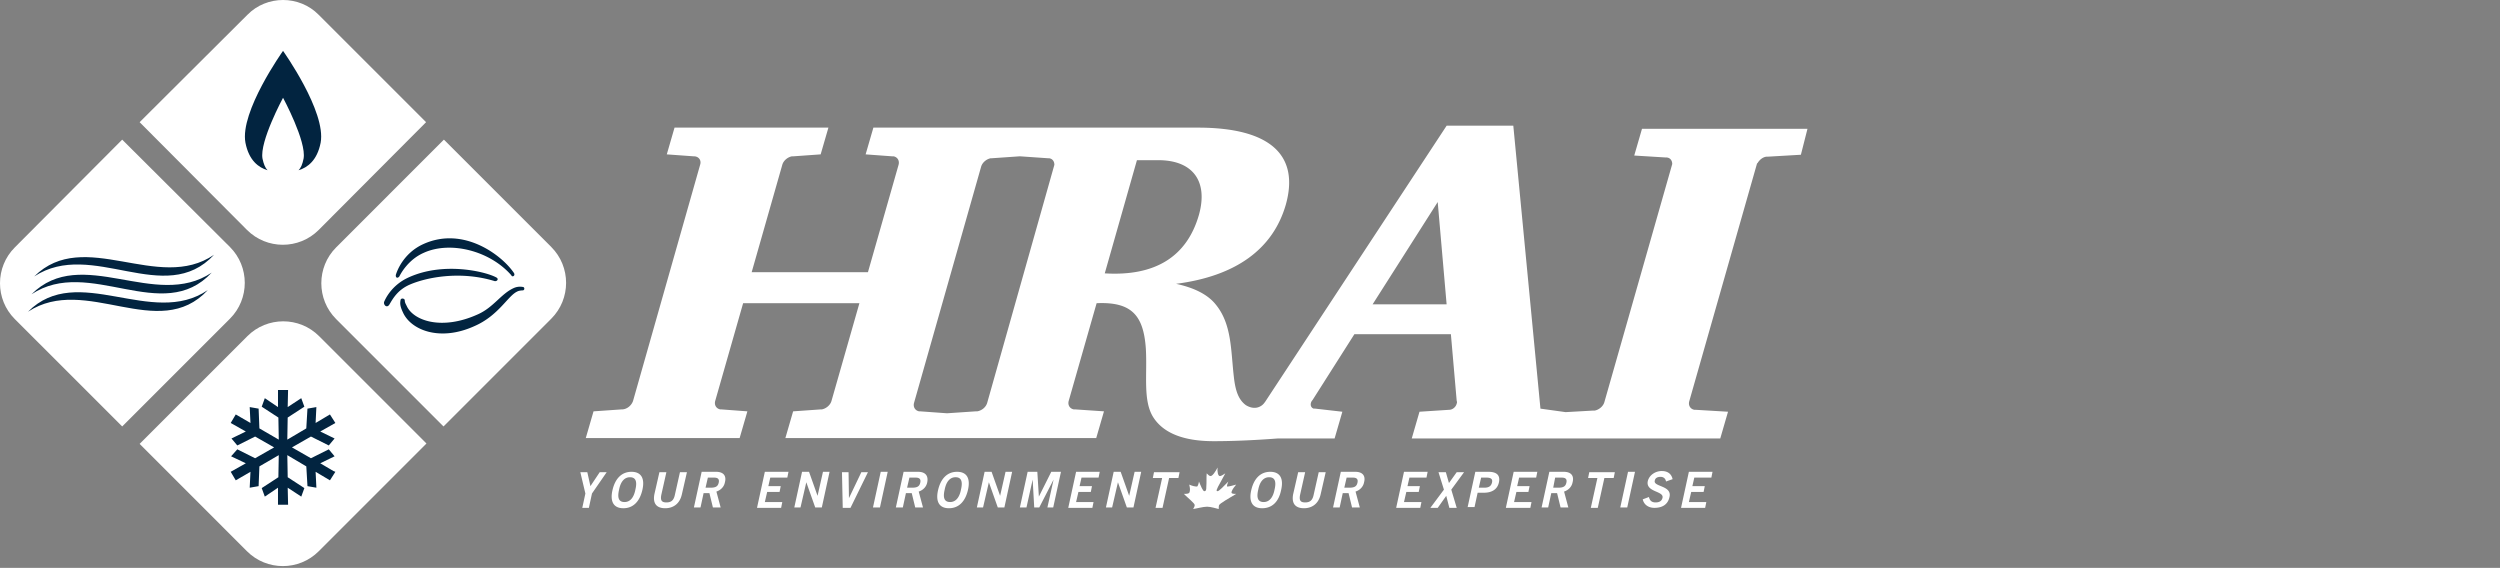 <?xml version="1.0" encoding="UTF-8"?> <svg xmlns="http://www.w3.org/2000/svg" width="361" height="82" viewBox="0 0 361 82"><rect x="0" y="0" width="361" height="82" fill="#808080" stroke="none"/><g><g><g><path fill="#fff" d="M208.892 43.95l-1.287-14.776-9.403 14.776zm-49.365-4.477c7.276.447 11.866-2.407 13.6-8.452 1.344-4.813-.839-7.892-5.876-7.892h-3.078l-4.646 16.344zM142.568 58.11l9.683-34.309c0-.504-.28-.895-.783-.951h-.168l-4.03-.28-4.03.28h-.168c-.615.112-1.231.615-1.4 1.23l-9.682 34.086c-.168.616.168 1.12.728 1.232h.168l3.862.28 4.141-.28h.224c.672-.112 1.288-.616 1.455-1.288zm117.48-35.764l-4.813.28h-.168c-.503.056-1.007.447-1.287.951h-.056l-9.795 34.365c-.168.616.168 1.12.728 1.232h.168l4.701.28-1.12 3.862h-44.55l1.119-3.862 4.31-.28c.447 0 .95-.392 1.063-.896a.478.478 0 0 0 0-.391l-.84-9.627h-13.936l-6.045 9.515a.902.902 0 0 0-.224.391c-.112.392.056.728.392.84h.224l3.918.448-1.12 3.862h-8.227c-3.694.28-6.773.391-9.235.391-4.366 0-7.276-1.175-8.732-3.47-1.51-2.406-.84-6.156-1.063-9.906-.336-4.814-2.07-6.773-7.108-6.549l-4.03 14.105c-.168.615.168 1.119.728 1.23h.224l4.141.28-1.12 3.863h-44.887l1.12-3.862 3.974-.28h.167c.616-.112 1.232-.616 1.4-1.231l4.03-14.105h-16.791l-4.03 14.105c-.168.615.168 1.119.727 1.23h.168l3.75.28-1.12 3.863H84.585l1.12-3.862 4.03-.28h.055c.728 0 1.4-.56 1.623-1.231l9.683-34.086c.224-.672-.224-1.231-.895-1.231h-.056l-3.862-.28 1.119-3.862h22.22l-1.12 3.862-3.917.28h-.224c-.616.112-1.232.615-1.4 1.231l-4.421 15.504h16.79l4.422-15.504c.168-.616-.167-1.12-.727-1.231h-.224l-3.806-.28 1.12-3.862h46.846c10.466 0 14.72 3.974 12.705 11.138-1.847 6.38-7.164 10.298-15.84 11.418 2.575.56 4.534 1.51 5.71 2.966 2.35 2.855 2.182 6.605 2.63 10.466.224 2.015.672 3.303 1.735 4.086 1.287.784 2.239.224 2.63-.28l.169-.224 26.193-39.85h9.627l3.918 40.858 3.638.504 3.974-.224h.224c.615-.112 1.231-.616 1.399-1.232l9.795-34.365c0-.504-.28-.895-.784-.951h-.168l-4.533-.28 1.119-3.862H261zm-17.294 50.932l1.12-5.15h3.413l-.167.84h-2.463l-.28 1.232h1.791l-.168.84h-1.79l-.337 1.455h2.519l-.168.84h-3.47zm-2.183-3.75c-.056-.392-.336-.671-.783-.671-.448 0-.784.167-.84.56-.224.895 2.519.67 2.127 2.35-.224 1.063-1.008 1.567-2.183 1.567-.84 0-1.511-.448-1.68-1.231l.896-.336c.112.504.392.784.952.784.504 0 .895-.168 1.007-.672.224-1.008-2.462-.784-2.126-2.407.223-.895 1.119-1.455 2.014-1.455.84 0 1.4.392 1.568 1.175l-.952.336zm-6.604 3.75l1.12-5.15h1.006l-1.119 5.15zm-.784-5.093l-.168.84h-1.343l-.952 4.31h-1.007l.952-4.31h-1.344l.168-.84zm-8.9 2.239h.729c.783 0 1.063-.224 1.175-.728.112-.504-.112-.728-.672-.728h-.951l-.28 1.456zm-1.678 2.854l1.12-5.15h2.07c1.175 0 1.511.673 1.287 1.512-.112.616-.56 1.12-1.23 1.343l.615 2.295h-1.12l-.503-2.07h-.84l-.448 2.07zm-5.15 0l1.12-5.15h3.414l-.168.84h-2.462l-.28 1.232h1.79l-.167.84h-1.735l-.336 1.455h2.519l-.168.84h-3.526zm-3.917-2.854h.783c.728 0 1.008-.28 1.12-.728.112-.448-.056-.728-.784-.728h-.783l-.336 1.456zm-1.623 2.798h.012l-.012.056zm1.12-5.093h1.902c1.12 0 1.735.448 1.511 1.511-.224 1.064-1.063 1.511-2.183 1.511h-.895l-.448 2.071h-.995zm-5.318.056h1.063l.448 1.567 1.12-1.567h1.063l-1.847 2.519.784 2.63h-1.064l-.448-1.735-1.23 1.735h-1.064l1.959-2.63zm-6.1 5.093l1.119-5.15h3.414l-.168.84h-2.463l-.28 1.232h1.791l-.167.84h-1.792l-.335 1.455h2.518l-.168.84h-3.47zm-7.5-2.854h.727c.784 0 1.063-.224 1.175-.728.112-.504-.112-.728-.671-.728h-.896l-.336 1.456zm-1.624 2.854l1.12-5.15h2.07c1.176 0 1.512.673 1.288 1.512-.112.616-.56 1.12-1.232 1.343l.616 2.295h-1.12l-.503-2.07h-.84l-.447 2.07zm-2.07-5.093h1.007l-.728 3.19c-.336 1.511-1.399 2.015-2.406 2.015-1.064 0-1.847-.504-1.568-2.015l.728-3.19h1.007l-.727 3.246c-.168.84.056 1.12.727 1.12.672 0 1.064-.28 1.232-1.12zm-7.165.728c-.783 0-1.343.615-1.567 1.79-.28 1.176-.056 1.792.784 1.792.783 0 1.343-.616 1.567-1.791.28-1.176.056-1.791-.784-1.791zm-1.007 4.477c-1.4 0-1.96-.951-1.567-2.63.392-1.68 1.343-2.631 2.742-2.631 1.4 0 1.96.951 1.567 2.63-.335 1.68-1.287 2.631-2.742 2.631zm-11.922-5.205l-.168.84h-1.343l-.951 4.31h-1.008l.952-4.31h-1.344l.168-.84zm-10.634 5.093l1.12-5.15h1.007l1.231 3.471.784-3.47h.951l-1.119 5.15h-.952l-1.287-3.639-.84 3.638zm-5.429 0l1.12-5.15h3.414l-.168.84h-2.463l-.28 1.232h1.791l-.168.84h-1.79l-.337 1.455h2.52l-.169.84h-3.47zm-6.996 0l1.12-5.15h1.399l.223 3.583 1.791-3.582h1.4l-1.12 5.15h-.84l.896-4.03-2.07 4.03h-.728l-.224-4.03-.896 4.03zm-6.213 0l1.12-5.15h1.007l1.231 3.471.784-3.47h.952l-1.12 5.15h-.951l-1.288-3.639-.84 3.638zm-3.078-4.365c-.784 0-1.343.615-1.567 1.79-.28 1.176-.056 1.792.783 1.792.784 0 1.344-.616 1.568-1.791.28-1.176.056-1.791-.784-1.791zm-.952 4.477c-1.399 0-1.958-.951-1.567-2.63.392-1.68 1.344-2.631 2.743-2.631 1.4 0 1.959.951 1.567 2.63-.392 1.68-1.343 2.631-2.743 2.631zm-6.044-2.966h.727c.784 0 1.064-.224 1.176-.728.112-.504-.112-.728-.672-.728h-.895l-.336 1.456zm-1.623 2.854l1.119-5.15h2.07c1.176 0 1.512.673 1.344 1.512-.112.616-.56 1.12-1.231 1.343l.616 2.295h-1.12l-.504-2.07h-.84l-.447 2.07zm-3.303 0l1.12-5.15h1.007l-1.12 5.15zm-4.477-5.093h.951l.056 3.75 1.791-3.75h.952l-2.519 5.15h-1.12zm-6.884 5.093l1.119-5.15h1.007l1.232 3.471.783-3.47h.952l-1.12 5.15h-.951l-1.287-3.639-.84 3.638zm-5.373 0l1.119-5.15h3.414l-.168.84h-2.462l-.28 1.232h1.79l-.167.84h-1.791l-.336 1.455h2.519l-.168.84h-3.47zm-7.444-2.854h.727c.784 0 1.064-.224 1.176-.728.112-.504-.112-.728-.672-.728h-.896l-.335 1.456zm-1.68 2.854l1.12-5.15h2.07c1.176 0 1.512.673 1.288 1.512-.112.616-.56 1.12-1.231 1.343l.615 2.295h-1.119l-.504-2.07h-.84l-.447 2.07zm-2.014-5.093h1.007l-.728 3.19c-.335 1.511-1.399 2.015-2.406 2.015-1.064 0-1.847-.504-1.567-2.015l.727-3.19h1.008l-.728 3.246c-.168.84.056 1.12.728 1.12.671 0 1.063-.28 1.231-1.12zm-7.22.728c-.784 0-1.344.615-1.568 1.79-.28 1.176-.056 1.792.784 1.792.784 0 1.343-.616 1.567-1.791.28-1.176.056-1.791-.783-1.791zm-.952 4.477c-1.4 0-1.959-.951-1.567-2.63.392-1.68 1.343-2.631 2.742-2.631 1.4 0 1.96.951 1.568 2.63-.392 1.68-1.344 2.631-2.743 2.631zm-4.757-3.19l1.343-2.015h1.007l-2.126 3.078-.448 2.071h-.952l.448-2.07-.728-3.08h1.008z"></path></g><g><path fill="#fff" d="M174.303 73.166c-.56 0-1.567.28-2.015.336.112-.168.224-.392.224-.56.056-.224-1.007-1.063-1.567-1.623.336 0 .784 0 .84-.28.112-.391 0-.783-.056-1.063.503.224.84.28 1.119.28.112 0 .28-.56.28-.728.28.672.56 1.4.783 1.4.28 0 .28-.336.28-.616.056-.672 0-1.343.056-1.96.224.225.392.393.56.393.28 0 .728-.672 1.007-1.232-.056.56.056 1.232.336 1.232.168 0 .448-.168.784-.392-.336.616-.728 1.343-1.064 1.959-.112.28-.335.615-.056.615.224 0 .896-.727 1.568-1.399-.112.224-.28.728-.168.728.28 0 .671-.112 1.287-.28-.224.28-.56.672-.672 1.063-.056.28.336.28.672.28-.84.504-2.407 1.4-2.463 1.623-.056.112-.056.392-.056.56-.28-.056-1.12-.336-1.679-.336"></path></g><g><path fill="#fff" d="M33.204 46.021c2.854-2.854 2.854-7.5 0-10.354l-15.56-15.504-15.503 15.56c-2.855 2.854-2.855 7.5 0 10.354L17.644 61.58z"></path></g><g><path fill="#fff" d="M48.54 35.723c-2.855 2.854-2.855 7.5 0 10.354L64.043 61.58l15.56-15.56c2.854-2.854 2.854-7.5 0-10.354L64.099 20.163z"></path></g><g><path fill="#fff" d="M46.021 33.204c-2.854 2.854-7.5 2.854-10.354 0l-15.504-15.56 15.56-15.503c2.798-2.855 7.5-2.855 10.298 0l15.504 15.503z"></path></g><g><path fill="#fff" d="M35.723 48.54c2.854-2.855 7.5-2.855 10.354 0l15.504 15.503-15.56 15.56c-2.854 2.854-7.5 2.854-10.354 0L20.163 64.099z"></path></g><g><g><path fill="#022440" d="M30.014 41.88c-7.108 7.667-17.63-2.352-25.97 3.134 7.164-7.22 17.91 2.406 25.97-3.135M40.872 7.346s-6.269 8.787-5.43 13.265c.505 2.574 1.904 3.582 3.191 3.974-.336-.336-.56-.896-.728-1.68-.447-2.462 2.967-8.787 2.967-8.787s3.414 6.325 2.966 8.788c-.168.84-.392 1.343-.727 1.679 1.287-.392 2.686-1.4 3.19-3.974.84-4.478-5.43-13.265-5.43-13.265"></path></g><g><path fill="#022440" d="M30.573 39.36c-7.108 7.668-17.686-2.406-26.025 3.135 7.22-7.22 17.91 2.35 26.025-3.134"></path></g><g><path fill="#022440" d="M30.91 36.786c-7.109 7.668-17.631-2.35-25.97 3.134 7.22-7.164 17.91 2.407 25.97-3.134"></path></g><g><path fill="#022440" d="M61.189 36.506c3.806-1.735 9.515-.336 12.649 3.246.112.336.672.056.336-.391-1.735-2.519-7.22-6.717-12.985-4.142-3.023 1.343-3.918 4.086-4.03 4.477-.056.392.224.56.504.224.168-.336 1.231-2.406 3.526-3.414zm-3.023 8.563c1.12 2.575 5.318 4.31 10.355 2.015 3.47-1.51 4.813-4.365 6.156-4.98.168-.113.56-.169.784-.169.336 0 .336-.504 0-.504a2.216 2.216 0 0 0-1.287.168c-1.847.84-2.91 2.799-5.205 3.806-5.206 2.351-9.291.896-10.243-1.231-.168-.336-.28-.504-.28-.84-.056-.28-.615-.335-.615.056-.056.336-.112.728.335 1.68zm13.265-4.477c-4.925-1.511-9.794-.56-12.257.504-1.791.783-2.463 2.07-2.966 2.91-.392.56-.896-.056-.728-.448.168-.391 1.063-2.406 3.582-3.526 5.093-2.295 11.194-.783 12.65.056.335.224.055.56-.28.504M48.427 68.129l-.28-.112-1.903-1.12 2.07-1.007-.839-1.007-2.574 1.287-2.743-1.567 2.743-1.567 2.574 1.287.84-1.007-2.071-1.008 2.183-1.231-.784-1.232-2.07 1.232.111-2.295-1.287.224-.168 2.854-2.742 1.623.055-3.19 2.407-1.567-.448-1.231-1.959 1.287.056-2.463h-1.455v2.463l-1.903-1.287-.447 1.231 2.406 1.567.056 3.19-2.798-1.623-.112-2.854-1.288-.224.112 2.295-2.126-1.232-.728 1.232 2.183 1.231-2.071 1.008.84 1.007 2.574-1.287 2.743 1.567-2.743 1.567-2.575-1.287-.895 1.007 2.127 1.008-2.183 1.23.728 1.232 2.126-1.231-.112 2.295 1.288-.224.112-2.855 2.798-1.623-.056 3.19-2.406 1.568.447 1.231 1.903-1.287v2.462H41.6l-.056-2.462 1.96 1.287.447-1.231-2.407-1.568-.055-3.19 2.742 1.623.168 2.855 1.287.224-.112-2.295 2.071 1.231"></path></g></g></g></g></svg> 